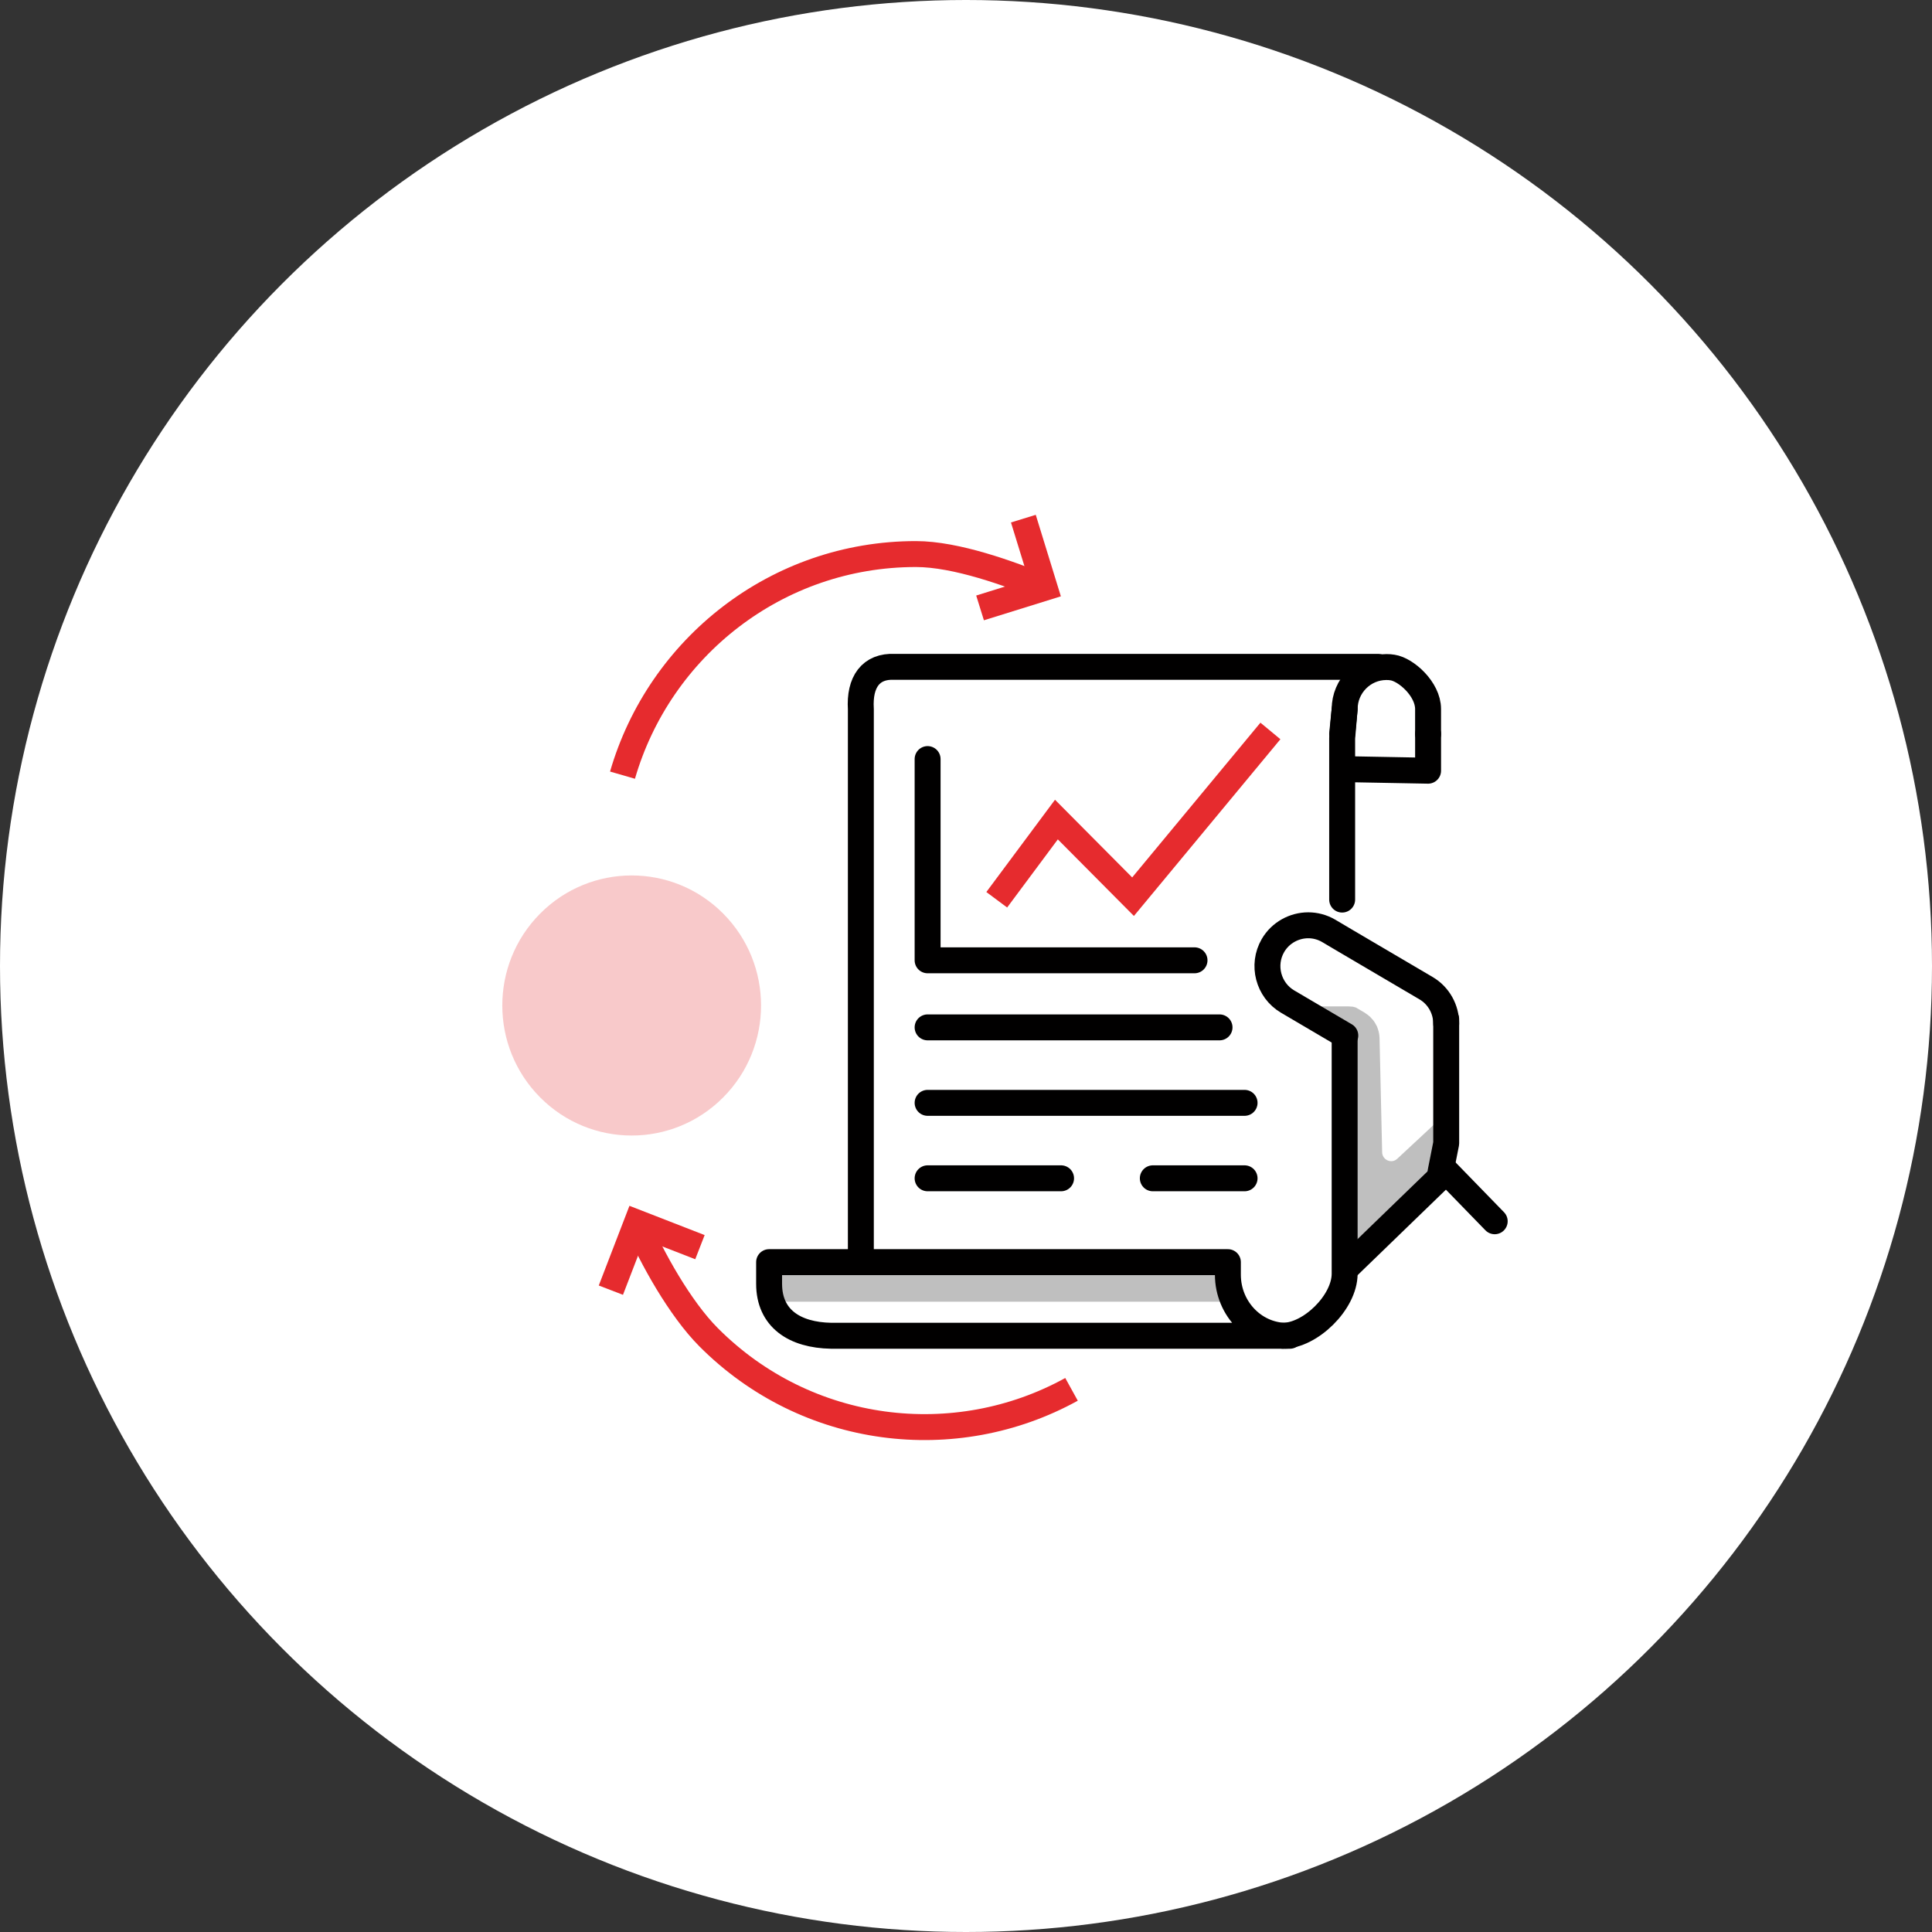 <svg width="149" height="149" viewBox="0 0 149 149" fill="none" xmlns="http://www.w3.org/2000/svg">
<rect x="0" y="0" width="149" height="149" fill="#333333" stroke="none"/>
<circle cx="74.5" cy="74.5" r="74.5" fill="white"/>
<path opacity="0.25" d="M106.393 80.047C106.393 79.962 106.377 79.884 106.371 79.797C106.355 79.726 106.348 79.657 106.332 79.586C106.316 79.508 106.293 79.437 106.27 79.368C106.247 79.297 106.224 79.228 106.193 79.157C106.161 79.086 106.122 79.024 106.083 78.955C106.044 78.893 106.012 78.831 105.967 78.767C105.928 78.705 105.873 78.65 105.818 78.588C105.772 78.533 105.725 78.478 105.67 78.425L105.508 78.285C105.437 78.239 105.375 78.184 105.307 78.145C105.284 78.129 105.268 78.113 105.245 78.099L104.57 77.705C104.57 77.705 104.57 77.7 104.565 77.7L104.334 77.638L104.024 77.617H101.152L103.38 78.96V97.332C103.654 97.219 103.912 97.043 104.131 96.818L104.896 96.031L111.742 88.998V86.651C111.009 86.651 111.785 85.598 111.214 86.151L107.77 89.356C107.332 89.783 106.594 89.466 106.594 88.851" fill="#010000"/>
<path opacity="0.25" d="M55.771 84.637C59.668 80.721 59.668 74.371 55.771 70.454C51.875 66.537 45.557 66.537 41.661 70.454C37.764 74.371 37.764 80.721 41.661 84.637C45.557 88.554 51.875 88.554 55.771 84.637Z" fill="#E62B2E"/>
<path opacity="0.25" d="M94.376 98.568C94.376 99.222 94.524 99.844 94.8 100.39H59.231C59.076 99.966 58.994 99.504 58.994 99.02V97.662H94.376V98.568Z" fill="#010000"/>
<path opacity="0.25" d="M99.59 102.187C98.546 102.497 97.608 102.464 96.825 102.187H99.59Z" fill="#010000"/>
<path d="M103.752 97.869L111.534 90.338L115.275 94.186" stroke="#010000" stroke-width="2" stroke-linecap="round" stroke-linejoin="round"/>
<path d="M111.101 90.368L111.534 88.179V78.609" stroke="#010000" stroke-width="2" stroke-linecap="round" stroke-linejoin="round"/>
<path d="M111.534 78.939C111.534 77.856 110.974 76.794 109.981 76.211L103.752 72.547L102.471 71.789C101.974 71.5 101.433 71.36 100.896 71.36C99.819 71.36 98.755 71.922 98.173 72.921C97.303 74.417 97.808 76.36 99.299 77.241L103.752 79.861" stroke="#010000" stroke-width="2" stroke-linecap="round" stroke-linejoin="round"/>
<path d="M110.136 56.602V54.677C110.136 53.147 108.436 51.635 107.397 51.481C107.242 51.453 107.084 51.444 106.92 51.444C105.146 51.444 103.704 52.904 103.704 54.677L103.51 56.602" stroke="#010000" stroke-width="2" stroke-linecap="round" stroke-linejoin="round"/>
<path d="M66.391 96.615V79.379V54.693C66.263 52.594 67.156 51.343 68.993 51.428H106.276" stroke="#010000" stroke-width="2" stroke-linecap="round" stroke-linejoin="round"/>
<path d="M103.51 69.378V56.928L103.702 54.693" stroke="#010000" stroke-width="2" stroke-linecap="round" stroke-linejoin="round"/>
<path d="M98.942 103.017C101.045 103.017 103.702 100.445 103.702 98.233V79.88" stroke="#010000" stroke-width="2" stroke-linecap="round" stroke-linejoin="round"/>
<path d="M110.137 56.602V59.438L104.346 59.33" stroke="#010000" stroke-width="2" stroke-linecap="round" stroke-linejoin="round"/>
<path d="M94.697 98.309V97.339H59.315V99.009C59.315 101.673 61.267 102.965 64.102 103.017H99.479C96.847 103.157 94.697 100.975 94.697 98.307V98.309Z" stroke="#010000" stroke-width="2" stroke-linecap="round" stroke-linejoin="round"/>
<path d="M76.871 69.392L81.473 63.206L87.383 69.155L97.977 56.373" stroke="#E62B2E" stroke-width="2" stroke-miterlimit="10"/>
<path d="M71.539 58.541V74.061H92.124" stroke="#010000" stroke-width="2" stroke-linecap="round" stroke-linejoin="round"/>
<path d="M48.009 59.782C50.862 49.93 59.913 42.73 70.635 42.73C73.744 42.73 77.85 44.231 80.567 45.332" stroke="#E62B2E" stroke-width="2" stroke-miterlimit="10"/>
<path d="M78.924 39.999L80.567 45.332L75.584 46.883" stroke="#E62B2E" stroke-width="2" stroke-miterlimit="10"/>
<path d="M82.638 107.15C73.69 112.087 62.226 110.745 54.643 103.125C52.445 100.916 50.262 97.004 49.114 94.294" stroke="#E62B2E" stroke-width="2" stroke-miterlimit="10"/>
<path d="M47.112 99.5L49.117 94.291L53.981 96.184" stroke="#E62B2E" stroke-width="2" stroke-miterlimit="10"/>
<path d="M71.539 79.233H94.053" stroke="#010000" stroke-width="2" stroke-linecap="round" stroke-linejoin="round"/>
<path d="M71.539 85.054H95.984" stroke="#010000" stroke-width="2" stroke-linecap="round" stroke-linejoin="round"/>
<path d="M88.908 90.873H95.984" stroke="#010000" stroke-width="2" stroke-linecap="round" stroke-linejoin="round"/>
<path d="M71.539 90.873H81.832" stroke="#010000" stroke-width="2" stroke-linecap="round" stroke-linejoin="round"/>
<path d="M99.59 102.187C98.546 102.497 97.608 102.464 96.825 102.187H99.59Z" fill="#010000"/>
</svg>
